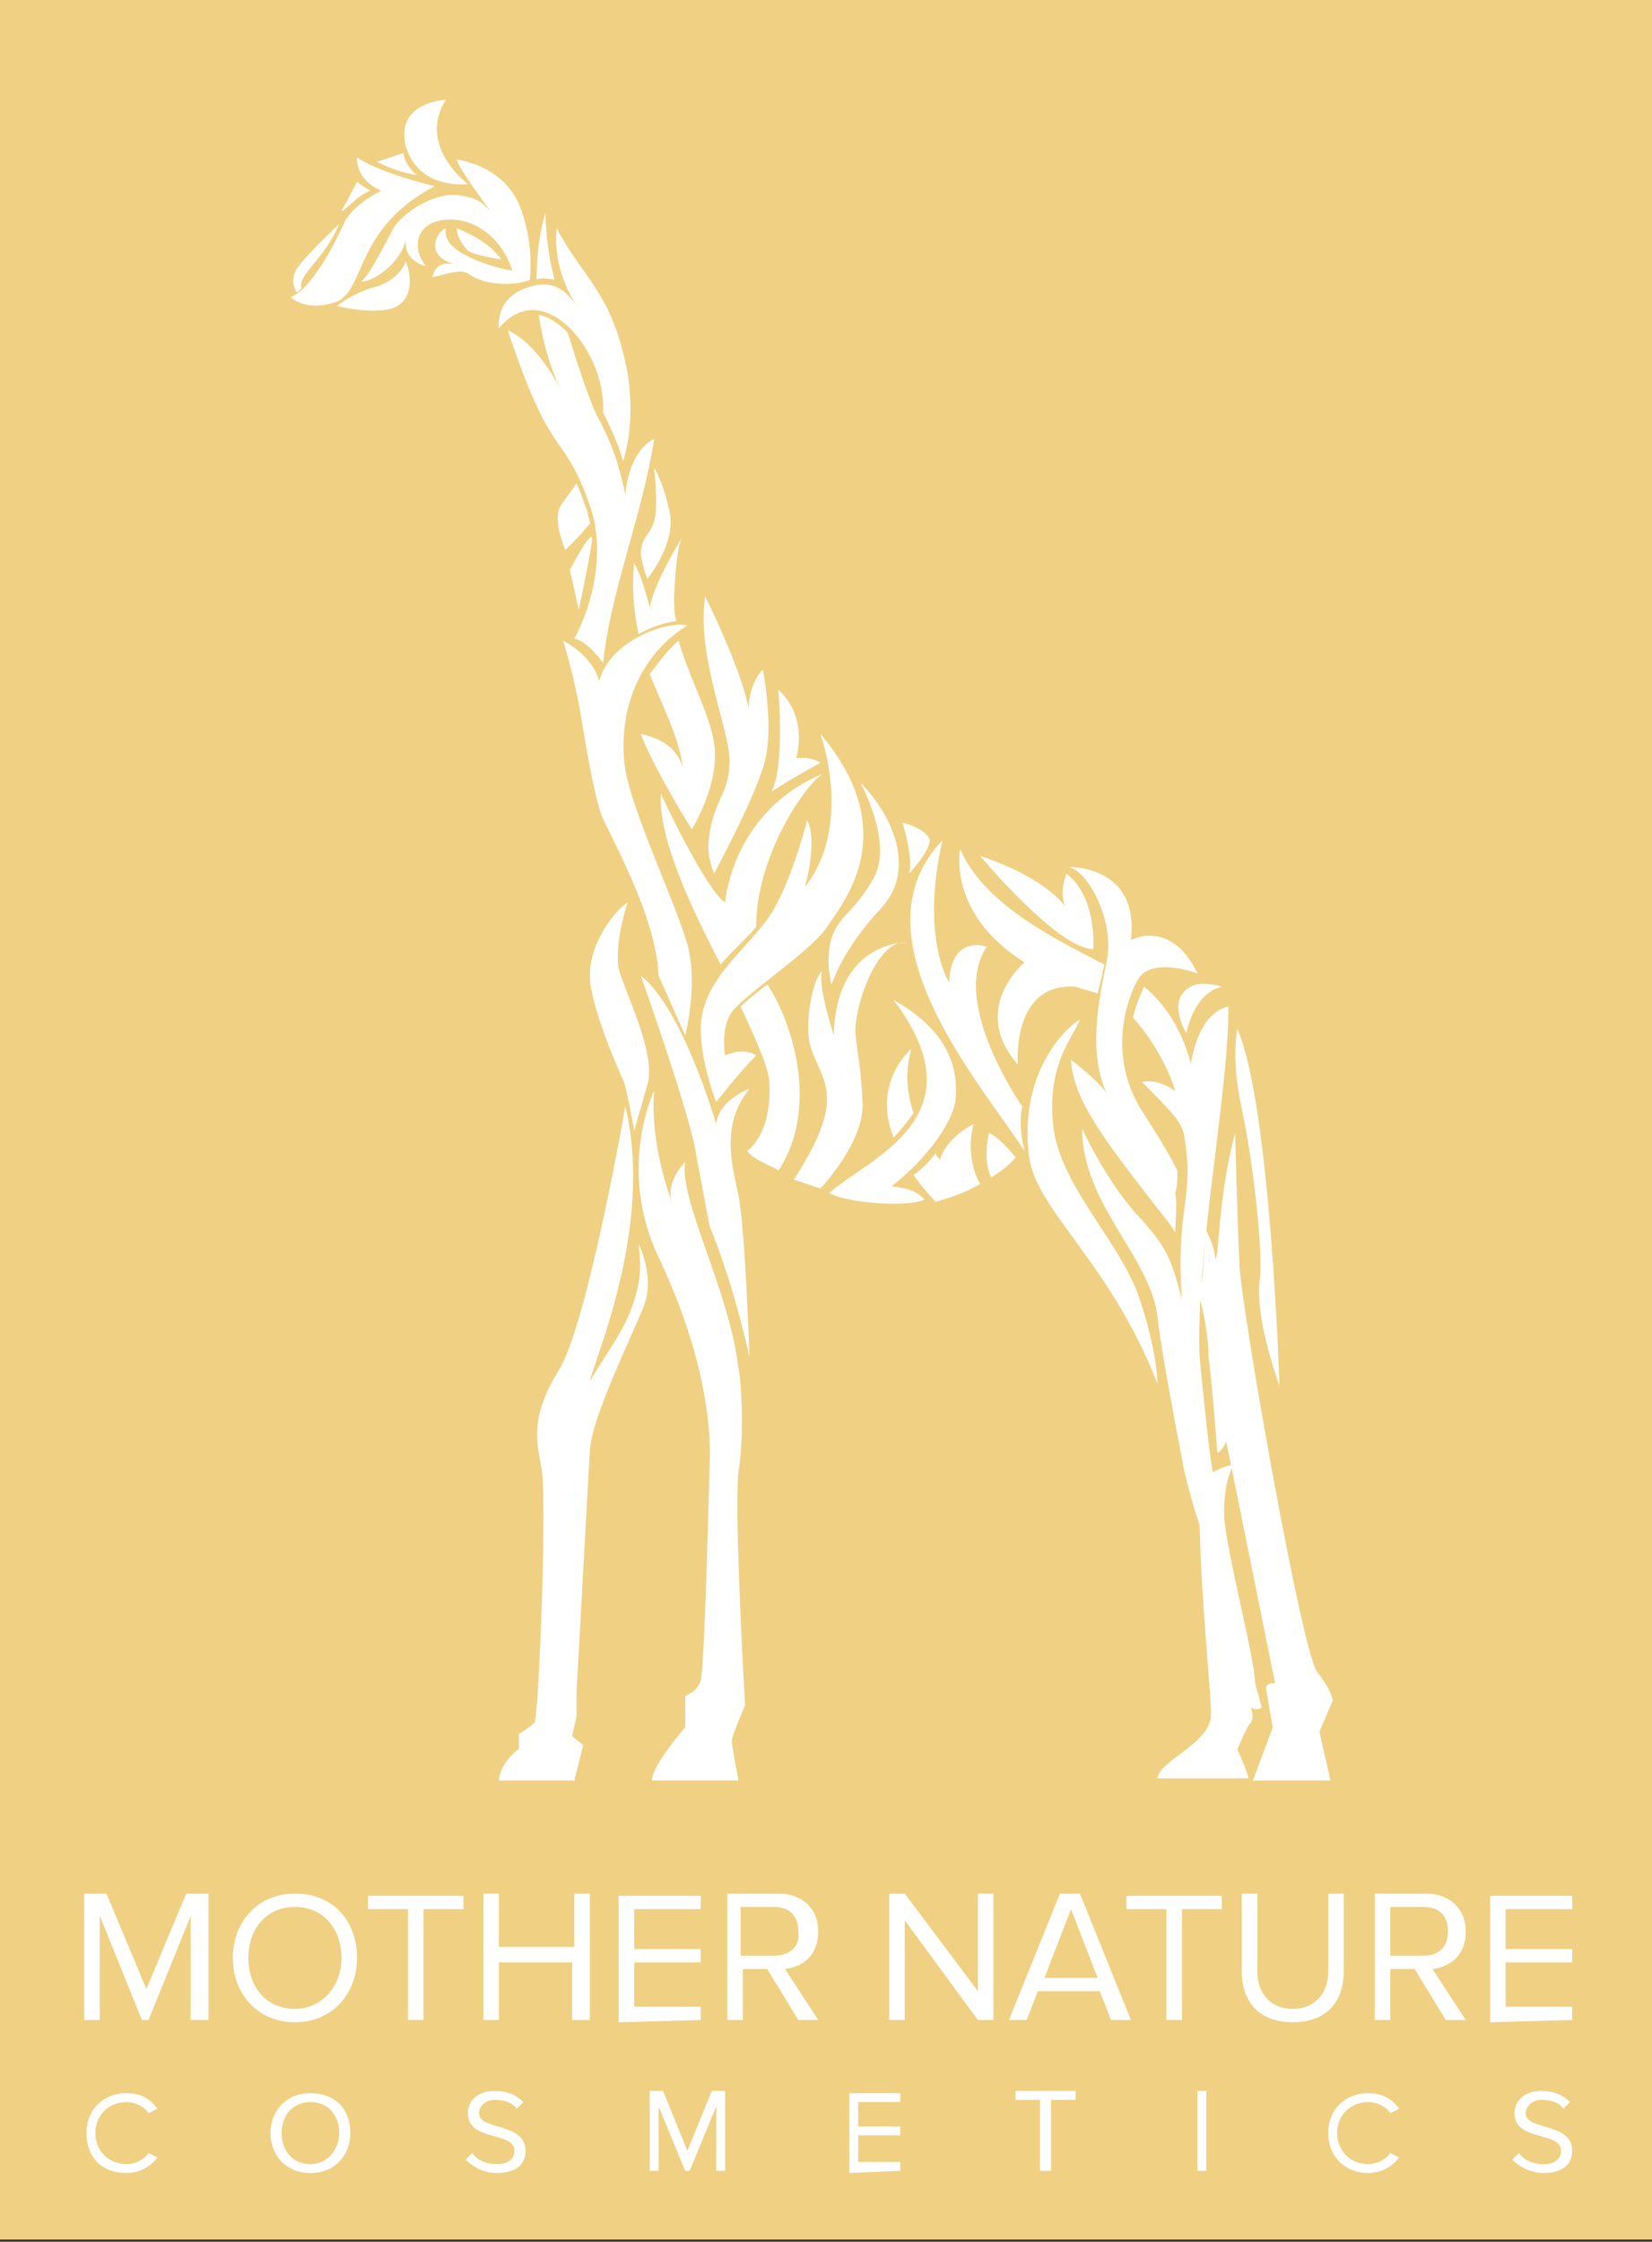 <?xml version="1.0" encoding="utf-8"?>
<!-- Generator: Adobe Illustrator 22.0.1, SVG Export Plug-In . SVG Version: 6.00 Build 0)  -->
<svg version="1.1" id="Ebene_1" xmlns="http://www.w3.org/2000/svg" xmlns:xlink="http://www.w3.org/1999/xlink" x="0px" y="0px"
	 viewBox="0 0 74.5 101.1" style="enable-background:new 0 0 74.5 101.1;" xml:space="preserve">
<rect x="0" y="0" width="74.5" height="101.1" fill="#333333" stroke="none"/>
<style type="text/css">
	.st0{fill:#F0D184;}
	.st1{clip-path:url(#SVGID_2_);fill:#FFFFFF;}
	.st2{clip-path:url(#SVGID_4_);fill:#FFFFFF;}
	.st3{clip-path:url(#SVGID_6_);fill:#FFFFFF;}
	.st4{clip-path:url(#SVGID_8_);fill:#FFFFFF;}
</style>
<rect y="0" class="st0" width="74.6" height="101"/>
<g>
	<g>
		<g>
			<g>
				<g>
					<g>
						<g>
							<defs>
								<rect id="SVGID_1_" x="0.5" y="0.2" width="73.7" height="100.6"/>
							</defs>
							<clipPath id="SVGID_2_">
								<use xlink:href="#SVGID_1_"  style="overflow:visible;"/>
							</clipPath>
							<path class="st1" d="M33.7,51.9c0,0,1.1-0.7,1-3c0-0.7-0.6-2-1.3-3.5c0.3-0.3,0.8-0.7,1.2-1c0.1,0.1,0.1,0.2,0.2,0.3
								c1.3,2.3,1.9,5.7,0.3,8.1C35.1,52.7,33.9,52.3,33.7,51.9 M33.8,61.2c0,0-0.2-5.9-0.5-7.3s-0.8-3.2,0.5-4.8
								c0,0-1.4,0.5-1.5,1.6c0,0-1.5-5.2-3.4-6.7c0,0,2.3,6.5,2.5,8.1c0.3,1.6,0.6,3.2,0.6,3.2S33,57.6,33.8,61.2 M22.5,80.3h3.4
								l0.4-1.6l-0.5-0.4l0.2-0.9v-1.1l0.6-10.9c0.1-1.4,1.5-4.3,2.4-6.4c0.4-1,0.2-2-0.2-2.9c0.1,0.9,0.1,1.5-0.1,2.2
								c-0.4,1.6-1.3,2.6-2.1,4c0.2-1,2.9-7,1.6-12.4c0,0-1.7,9.8-3,11.9s-1,3.2-0.8,4.3c0.3,1.1-0.1,11.4-0.3,11.6
								c-0.2,0.2-0.7,0.5-0.7,0.5v0.7C23.4,78.8,22.5,79.6,22.5,80.3 M41.2,50.2L41.2,50.2c-0.3-0.9-0.4-1.8-0.1-2.9
								c0,0-1.8,1.5-0.8,4C40.6,51,40.9,50.6,41.2,50.2L41.2,50.2z M45.8,52.2c0,0-0.7-0.9-1.2-1.1c0,0-0.3,1.2,0.1,2
								C44.7,53.1,45.4,52.7,45.8,52.2 M44.2,38.6c0,0,3.5,4.2,5.1,4.2c0,0,0.2-2.3-1.2-3.4c0,0-0.4,0.9,0,1.6
								C48.1,40.9,47.2,39.6,44.2,38.6 M53.5,46.6c0,0,0.3-1.8,1.6-2.1c0,0-0.9-0.3-1.4,0C53.1,44.8,52.9,45.5,53.5,46.6 M44.2,53.4
								c0,0-0.7-1.1-0.3-2.7c-0.8,0.4-1.4,1.1-1.5,1.6c-0.1-0.1-0.2-0.2-0.2-0.3c-0.3,0.4-0.6,0.7-1,1c0.3,0.4,0.6,0.8,1,1.2
								C42.9,54,43.5,53.8,44.2,53.4 M54.1,68.8c0,0-0.4-1.2-0.7-2.5c-0.4-2.1-1-5.2-1.2-6.9c-0.3-2.7-3.4-5.1-3.4-8.5
								c0,0,1,2.2,2.4,3.8c1.4,1.5,1.6,2,2.1,3.9c-0.3-4.2,0.6-4.5,0.1-7.4c-0.1-0.6-0.6-1.1-1.9-2.4c0.4-0.1,0.9,0,1.5,0.4
								c-0.3-1-1-2.3-1.9-3.3c0.1-0.5,0.3-1,0.5-1.4c1.7,1.4,2.1,3.5,2.1,3.5c0.4-2.5,1.7-2.6,1.7-2.6c0,4-1.5,11.3-1.3,15.8
								c0,0,0.4,4.3,0.6,5.2c0,0,0.7-0.4,0.9-0.3c0,0-0.4,0.7-0.4,2.1s1.4,6.6,1.4,7.7l0.3,1.1c0,0-0.2,0.2-0.5,0c0,0,0.2,0.4,0,0.7
								c-0.2,0.2-0.6,1.2-0.6,1.2s0.5,1.1,0.5,1.3h-4.1c0.1-0.8,2.2-1.5,2.4-2.7C54.7,77,54.2,72.9,54.1,68.8 M40.7,37.1
								c0,0,0.5,1.6,0.3,2.3c0,0,1.1-1.2,0.9-1.6C41.6,37.3,40.7,37.1,40.7,37.1 M35.1,31.1c0,0,0.3,3.4-0.3,4.6
								c0,0,0.9-0.6,2.2-1.3c0,0-0.4-0.3-1.1-0.2C35.9,34.2,36.5,32.4,35.1,31.1 M17,7.3l1.2-0.4c0,0,0,0.5,0.6,1
								C18.2,7.8,17.6,7.6,17,7.3L17,7.3z M32.5,43.5L32.5,43.5c-1.4-2.7-2.8-5.7-2.7-7.7c0,0,2,4.3,2.9,4.9c0,0,0.3-4.1,4.4-5.8
								c-0.8,0.5-3,3.7-3,6.9C33.6,42.4,33,42.9,32.5,43.5 M15.2,13.8c0,0,1.6,0.4,2.5,0.1s0.9-1.4,0.6-2.1c-0.2,0.5-0.7,1-1.6,1.2
								C15.8,13.3,15.2,13.8,15.2,13.8 M15.3,10.1c0,0-1.5,1.4-1.9,2s0,1.1,0,1.1l0.2-0.2c0,0-0.1-0.2,0.1-0.5
								C13.9,12.1,14.8,11.3,15.3,10.1 M16.7,8.6c0,0-0.5-0.3-0.6-0.4c0,0-0.4,0.8-0.7,1.3C15.5,9.6,16.1,8.8,16.7,8.6 M28.3,40.7
								c0,0-0.6,1.8-0.4,3c0.3,1.1,1.7,3.8,1.3,5.2c-0.4,1.4-0.6,2.1-0.6,2.1s-0.3-1.8-0.5-2.3c-0.2-0.4-1.5-3.4-1.5-4.7
								C26.6,42.5,27.7,41.1,28.3,40.7 M26.1,27.5c0,0,0.6-2.8,0.6-3.2c0-0.5-1,1.4-1,1.4L26.1,27.5z M24.2,12.6L24.2,12.6
								c0-1,0.1-2,0.4-3c0,0.7,0.1,1.8,0.4,3C24.8,12.6,24.5,12.5,24.2,12.6 M26.6,23.6L26.6,23.6c-0.3,0.4-0.7,0.8-1.1,1.2
								c0,0-0.5-1.1-0.3-1.8c0.1-0.3,0.4-0.6,0.8-1.2c0.2,0.4,0.3,0.8,0.5,1.3C26.5,23.3,26.6,23.4,26.6,23.6 M26.1,13.9
								c0,0-1.2-1.5-1-3.6c1.3,2.4,2.5,2.9,3.2,6.5c0.2,1.3,0.2,2.7-0.2,4c-0.2-0.7-0.5-1.4-0.9-2.2v-0.1c0.1-2.7-2.7-6.1-4.7-3.7
								c0,0-0.2-1.3,1.2-1.8C25,12.5,25.6,13.2,26.1,13.9"/>
						</g>
					</g>
				</g>
			</g>
		</g>
	</g>
	<g>
		<g>
			<g>
				<g>
					<g>
						<g>
							<defs>
								<rect id="SVGID_3_" x="0.5" y="0.2" width="73.7" height="100.6"/>
							</defs>
							<clipPath id="SVGID_4_">
								<use xlink:href="#SVGID_3_"  style="overflow:visible;"/>
							</clipPath>
							<path class="st2" d="M55.7,51.1c0,0,0.1,4,0.2,6s2.8,17.4,3.5,18.3s0.7,1.3,0.7,1.3l-0.6,1.4l0.5,2.2h-3.5l0.9-2.4
								c0,0-0.3-1.6-0.3-1.8c0-0.2,0.4-0.2,0.4-0.2L55.3,65c0,0-0.2,0.5-0.4,0.5c0,0-0.3-3.8-0.4-4.3c0-1.1-0.3-2.3-0.4-2.7
								c0-0.2,0-0.5,0.1-0.7c0.1-0.8,0.1-1.6,0.2-2.3c0.3,0.6,0.4,1,0.4,1.3C55,56.7,54.9,54.1,55.7,51.1 M33.3,61.7
								c-0.4-3.5-2.7-7.6-2.4-9.3c0,0-0.9,0.9-0.6,1.8c0,0-1-2.5-0.8-5c0,0-1.7,3.5,0.2,7.5c1.9,4,2.4,7.3,2.3,9.3
								c0,0-0.2,8.9-0.4,9.8c-0.2,0.5-0.4,0.5-0.7,0.7v1.4c0,0-1.5,1.7-1.5,2.4h3.9c0,0-0.3-1.6-0.3-1.8c0-0.2,0.6-1.6,0.6-1.6
								s-0.5-8.6-0.3-10.5C33.6,64.6,33.4,62,33.3,61.7L33.3,61.7z M25.4,28.9c0,0,0.5,1.6,0.8,3.4s0.6,3.5,0.9,4.4
								c0.4,1,2.5,4.6,2.6,7.3l1.2,2.7c0,0,0.6-2.3,0.1-4.1s-2.5-6-2.8-7.9c-0.3-1.8,0.1-4.8,2.8-6.5c-1.1-0.2-3.6,0.8-4,2.6
								C27.1,30.9,26.9,29.7,25.4,28.9 M22.9,14.9c0,0,1.2,0.4,2.4,2.7c-0.4-0.8-0.8-2-1-3.4c0.5,0.1,0.9,0.4,1.3,0.8
								c0.5,1.6,1,3.1,1.3,3.7c0.7,1.3,1,2.2,1.3,3.6c0.2-2.1,1.3-2.5,1.3-2.5c-0.5,3.3-2,7-2.3,10.1c0,0-0.7-1-1.3-1.1
								c0.4-0.7,1.5-3.2,0.8-5.7C25.4,19.2,25,21.2,22.9,14.9 M20.3,9.9c-1.5,0-1.8,1.2-1.1,2.1c0,0-1-0.2-0.9-1.2
								c-0.2,1-1.4,1.9-2,1.9c0.5-0.5,1.1-1.8,1.5-2.5c0.6-0.8,1.9-1.5,2.8-1.4s1.1,0.3,1.5,0.7c-0.5-0.7-1.4-1.9-1.5-2.3
								c0,0,2,0.2,2.8,2c0.7,1.7,0.5,3.2,0.5,3.4c0,0.1-1.6,0.5-2.7-0.2c-0.4-0.3-0.8-0.1-1.7,0.1c0.1-0.4,0.3-0.7,1-0.6
								c-1.3-0.3-0.9-1.4-0.4-1.6c0,0-0.1,0.4,0.3,0.8c0.5,0.5,1.9,1,2.7,1.1C22.7,10.9,21.6,9.9,20.3,9.9 M19.6,8.4
								c0,0-2.5-0.6-3.5-1.3c0,0-0.1,1,1.1,1.5c0,0-1.3,0.6-1.7,1.5s-1.5,3-2.4,3.3c0,0,0.7,0.7,2.1,0.2C16.5,13,16,10.3,19.6,8.4
								 M34.4,30.2c0,0,0.5,2.5,0.1,4.1s-2.3,5.1-2.3,5.1c-0.2-0.6-0.4-1.1-0.1-2.3c0.3-1.2,0.8-1.5,0.8-2.8c0-1.4-1.5-4.7-1.1-7.4
								c0,0,1.9,3.8,2,5.4C33.7,32.3,33.7,30.9,34.4,30.2 M37,33.1c0,0,1.5,4.1-0.7,6.9c0,0,0.6-2.1,0.1-3c0,0-0.8,3.2-1.9,4.6
								s-2.4,2.4-2.8,4s0.6,4.1,0.6,4.1s1-1.3,1.8-2.1c0,0-0.5-0.4-1.4,0c0,0-0.2-1,0.2-1.8s3.6-2.8,4.4-4S40.7,37.5,37,33.1
								 M49.5,44.8L49.5,44.8c-0.3-0.1-0.7-0.2-1-0.3c-2.9-0.2-2.6,3.5-2.6,3.5c-2.2-2.5,0.3-4.6,0.3-4.6c-3.5-2.2-2.9-5.1-2.9-5.1
								c1.1,2.5,4.2,4,6.5,5.2C49.7,44,49.6,44.4,49.5,44.8 M53,55.6L53,55.6c-0.2-0.4-0.5-0.7-0.8-1.1c-2.4-3.1-3.8-4.9-3.9-6.7
								c0,0,1.2,0.9,1.6,1.5c-0.8-1.8-0.4-4,0-5.9c0.4-1.8-0.8-4.1-1.7-4.3c0,0,3.2-0.1,2.8,3.3c0,0,1.8-1,3,1.5
								c0,0-2.1-0.8-2.7,0.3c-0.7,1.3-1.2,3.7,0.2,5.9c0.5,0.8,1.1,1.7,1.6,2.7c0,0.3,0,0.7-0.1,1C53.1,54.4,53,55,53,55.6
								 M43.1,49.5c0.1-1.3-0.3-3-2.8-4.4c4,5.3-1.1,7.1-2.9,8.7c0.6,0.4,3.4,0.7,4.3,0.3c-0.3-0.3-0.6-0.5-1.5-0.6
								C41.4,52.6,43,50.8,43.1,49.5"/>
						</g>
					</g>
				</g>
			</g>
		</g>
	</g>
	<g>
		<g>
			<g>
				<g>
					<g>
						<g>
							<defs>
								<rect id="SVGID_5_" x="0.5" y="0.2" width="73.7" height="100.6"/>
							</defs>
							<clipPath id="SVGID_6_">
								<use xlink:href="#SVGID_5_"  style="overflow:visible;"/>
							</clipPath>
							<path class="st3" d="M9.4,91.1v-5.7h-1l-1.8,4.3l-1.8-4.3h-1v5.7h0.7v-4.7l1.9,4.7h0.3l1.9-4.7v4.7H9.4z M13.3,91.2
								c1.7,0,2.8-1.3,2.8-2.9c0-1.7-1.1-2.9-2.8-2.9s-2.8,1.3-2.8,2.9S11.6,91.2,13.3,91.2 M13.3,90.6c-1.3,0-2.1-1-2.1-2.3
								S12,86,13.3,86s2.1,1,2.1,2.3S14.5,90.6,13.3,90.6 M19.1,91.1v-5h1.8v-0.6h-4.3v0.6h1.8v5H19.1z M26.6,91.1v-5.7h-0.7v2.4
								h-3.4v-2.4h-0.7v5.7h0.7v-2.6h3.3v2.6H26.6z M31.6,91.1v-0.6h-3v-2h3v-0.6h-3v-1.8h3v-0.6h-3.7v5.7L31.6,91.1L31.6,91.1z
								 M36.9,91.1l-1.5-2.3c0.8-0.1,1.5-0.6,1.5-1.7c0-1-0.7-1.7-1.8-1.7h-2.3v5.7h0.7v-2.3h1.1l1.4,2.3H36.9z M34.9,88.2h-1.5V86
								h1.5c0.7,0,1.1,0.4,1.1,1.1C36.1,87.8,35.6,88.2,34.9,88.2 M44.8,91.1v-5.7h-0.7v4.4l-3.3-4.4h-0.7v5.7h0.7v-4.5l3.3,4.5
								H44.8z M51,91.1l-2.3-5.7h-0.9l-2.3,5.7h0.8l0.5-1.3h2.8l0.5,1.3H51z M49.5,89.2h-2.4l1.2-3.1L49.5,89.2z M53.3,91.1v-5h1.8
								v-0.6h-4.3v0.6h1.8v5H53.3z M58.3,91.2c1.5,0,2.3-0.9,2.3-2.3v-3.5h-0.7v3.5c0,1-0.6,1.7-1.6,1.7s-1.6-0.7-1.6-1.7v-3.5H56
								v3.5C56,90.3,56.8,91.2,58.3,91.2 M66.1,91.1l-1.5-2.3c0.8-0.1,1.5-0.6,1.5-1.7c0-1-0.7-1.7-1.8-1.7H62v5.7h0.7v-2.3h1.1
								l1.4,2.3H66.1z M64.2,88.2h-1.5V86h1.5c0.7,0,1.1,0.4,1.1,1.1C65.3,87.8,64.9,88.2,64.2,88.2 M70.9,91.1v-0.6h-3v-2h3v-0.6
								h-3v-1.8h3v-0.6h-3.7v5.7L70.9,91.1L70.9,91.1z M5.7,98c0.6,0,1.1-0.3,1.4-0.7l-0.4-0.2c-0.2,0.3-0.6,0.5-1,0.5
								c-0.8,0-1.4-0.6-1.4-1.4s0.6-1.4,1.4-1.4c0.4,0,0.8,0.2,1,0.5l0.4-0.2c-0.3-0.4-0.7-0.7-1.4-0.7c-1,0-1.8,0.7-1.8,1.8
								S4.6,98,5.7,98 M14,98c1.1,0,1.8-0.8,1.8-1.8c0-1.1-0.7-1.8-1.8-1.8s-1.8,0.8-1.8,1.8S12.9,98,14,98 M14,97.6
								c-0.8,0-1.3-0.6-1.3-1.4s0.5-1.4,1.3-1.4s1.3,0.6,1.3,1.4C15.3,96.9,14.8,97.6,14,97.6 M22.4,98c1,0,1.3-0.5,1.3-1
								c0-1.3-2.1-0.9-2.1-1.7c0-0.3,0.3-0.6,0.7-0.6c0.4,0,0.8,0.1,1,0.4l0.3-0.3c-0.3-0.3-0.7-0.5-1.3-0.5c-0.7,0-1.2,0.4-1.2,1
								c0,1.3,2.1,0.8,2.1,1.7c0,0.3-0.2,0.6-0.8,0.6c-0.5,0-0.9-0.2-1.1-0.5L21,97.4C21.3,97.7,21.8,98,22.4,98 M32.7,97.9v-3.6
								h-0.6L31,97l-1.1-2.7h-0.6v3.6h0.4V95l1.2,2.9h0.2l1.2-2.9v2.9H32.7z M40.6,97.9v-0.4h-1.9v-1.2h1.9v-0.4h-1.9v-1.1h1.9v-0.4
								h-2.3V98L40.6,97.9L40.6,97.9z M47.4,97.9v-3.2h1.1v-0.4h-2.7v0.4h1.1v3.2H47.4z M54,97.9h0.4v-3.6H54V97.9z M61.7,98
								c0.6,0,1.1-0.3,1.4-0.7l-0.4-0.2c-0.2,0.3-0.6,0.5-1,0.5c-0.8,0-1.4-0.6-1.4-1.4s0.6-1.4,1.4-1.4c0.4,0,0.8,0.2,1,0.5
								l0.4-0.2c-0.3-0.4-0.7-0.7-1.4-0.7c-1,0-1.8,0.7-1.8,1.8S60.7,98,61.7,98 M69.6,98c1,0,1.3-0.5,1.3-1c0-1.3-2.1-0.9-2.1-1.7
								c0-0.3,0.3-0.6,0.7-0.6c0.4,0,0.8,0.1,1,0.4l0.3-0.3c-0.3-0.3-0.7-0.5-1.3-0.5c-0.7,0-1.2,0.4-1.2,1c0,1.3,2.1,0.8,2.1,1.7
								c0,0.3-0.2,0.6-0.8,0.6c-0.5,0-0.9-0.2-1.1-0.5l-0.3,0.3C68.5,97.7,69,98,69.6,98"/>
						</g>
					</g>
				</g>
			</g>
		</g>
	</g>
	<g>
		<g>
			<g>
				<g>
					<g>
						<g>
							<defs>
								<rect id="SVGID_7_" x="0.5" y="0.2" width="73.7" height="100.6"/>
							</defs>
							<clipPath id="SVGID_8_">
								<use xlink:href="#SVGID_7_"  style="overflow:visible;"/>
							</clipPath>
							<path class="st4" d="M21.1,8.3c0,0-2.3-1.7-1-3.8c0,0-2.3,0.1-1.8,2.1C18.9,8.6,21.1,8.3,21.1,8.3 M21.1,11.3
								c0.2,0.2,1.5,0.4,1.5,0.4c-0.6-0.9-2-1.4-2-1.4C20.6,10.7,20.9,11.1,21.1,11.3 M29.2,26.1c0,0,1.3-1.6,1-3s-0.7-2-0.7-2
								s0.2,1.7,0,2.4c-0.2,0.7-0.6,0.7-0.6,1.5C29,25.7,29.2,26.1,29.2,26.1 M30.4,26.9c0.1-2.2,0.3-2.6,0.4-2.7
								c-0.1,0.1-1.3,2.1-1.5,3.2c0,0-0.3-1.3-0.7-2c0,0-0.2,1.4,0.2,3.2c0.5-0.3,1.1-0.5,1.7-0.6C30.4,27.7,30.4,27.3,30.4,26.9
								 M31.2,37.4c0,0,1.3-2.1,1-3.9c-0.2-1.3-1.1-2.9-1.6-4.6c-0.5,0.4-0.9,1-1.3,1.5c0.6,1.5,1.3,2.8,1.5,4.2
								c-0.3-0.9-1-1.3-1.9-1.5C29.3,34.2,30.5,36.3,31.2,37.4 M39.7,41c1.7-1.8,0.5-4.3-0.9-5.7c0,0,1.5,2.7,0.6,4.3
								s-1.5,1.6-1.9,2.7c-0.3,1.1,0,2.1,0,2.1S38,42.8,39.7,41 M40.9,42.5c0,0-3.2-0.1-3.3,4.2c0,0-0.8-2.5-0.5-2.9
								c-0.4,0.2-0.8,2.1-0.6,3.2c0.4,1.7,1.9,2.2-0.7,6.2l1.2,0.4c0,0,2-2.1,1.9-3.9s-0.2-1.9-0.3-2.9
								C38.4,45.7,39.5,42.3,40.9,42.5 M46.2,51.9c0,0-0.3-1.1-0.1-2c0,0-3.3-4.7-1.6-7.2c0,0-1.6-0.6-1.7,1.6c0,0-1.3-2-0.3-6.4
								C38.4,42.2,44.1,48.7,46.2,51.9 M46.4,52.1c0.3,2.5,3.6,4.7,5.8,10.3c0,0,0-1.4-0.8-3.8c-0.8-2.5-3.6-5.1-3.9-7.8
								c-0.3-2.7,0.8-3.9,1.2-4.8C48.7,45.9,45.9,47.8,46.4,52.1 M57.7,62.5c0,0-0.4-12.7-1.9-16.1c0,0-0.3,1.3,0.2,3.6
								s1,6.6,0.8,7.8C56.7,58.9,57,60.5,57.7,62.5"/>
						</g>
					</g>
				</g>
			</g>
		</g>
	</g>
</g>
</svg>
